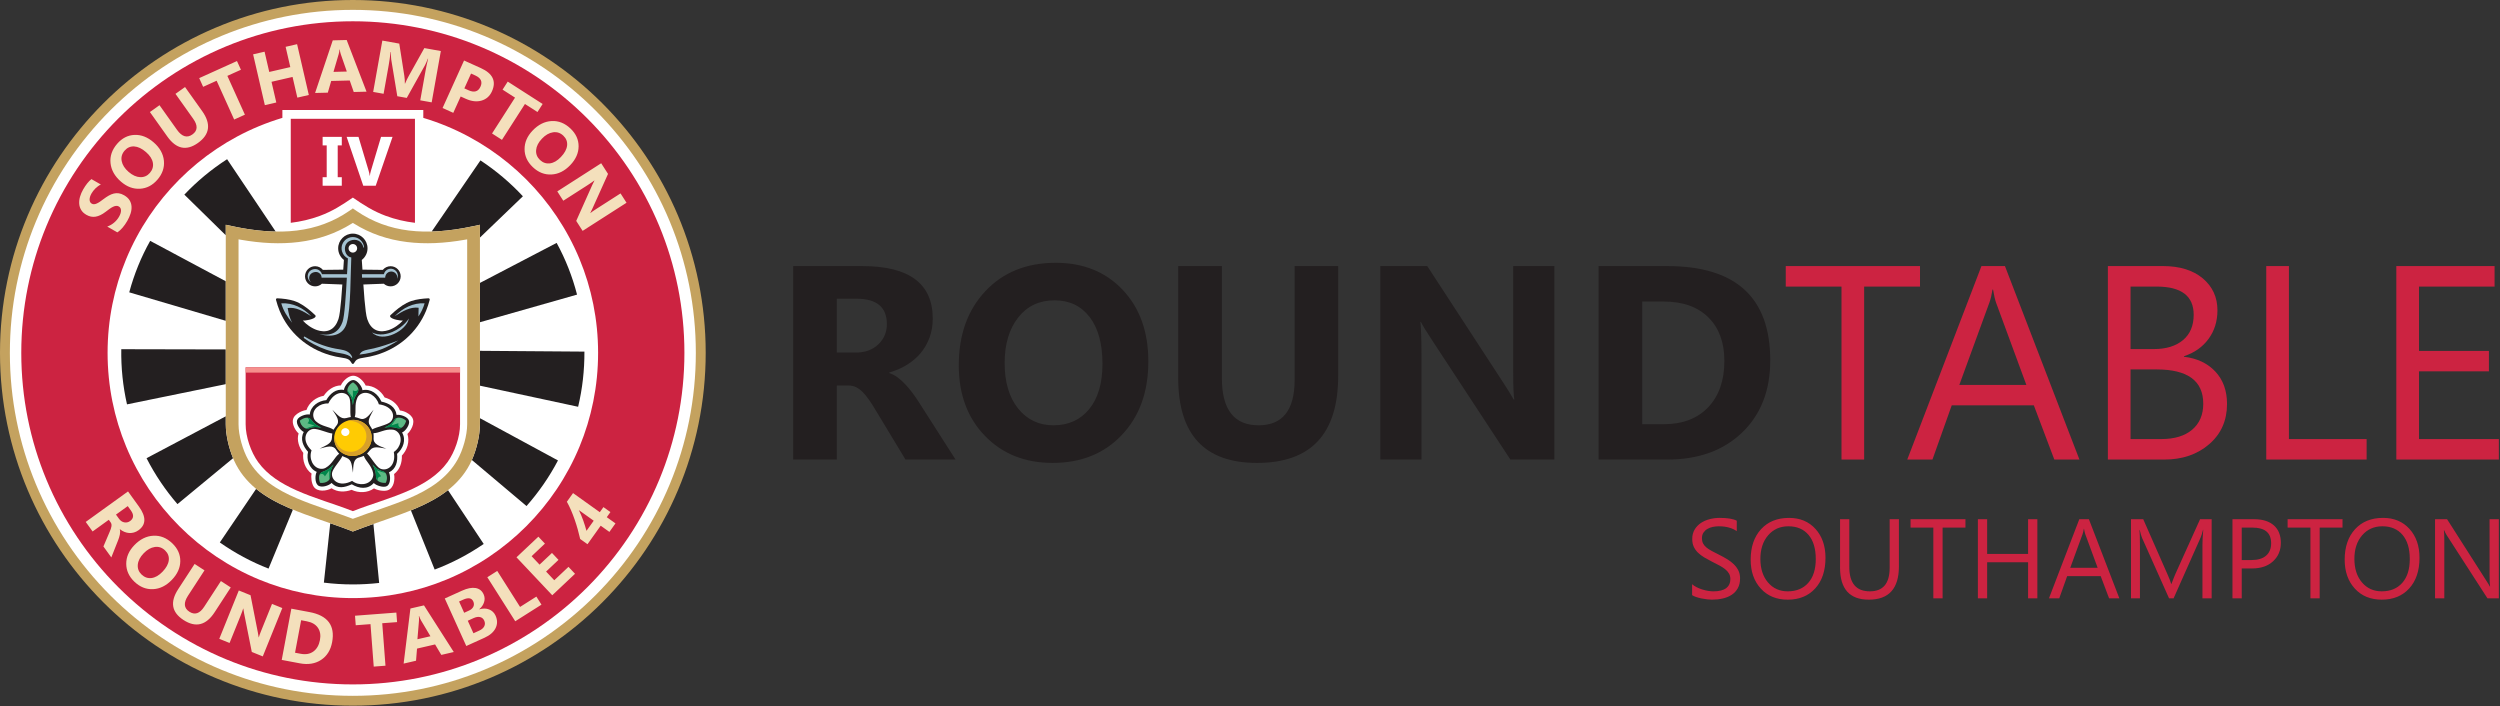 <?xml version="1.0" encoding="UTF-8" standalone="no"?><!DOCTYPE svg PUBLIC "-//W3C//DTD SVG 1.1//EN" "http://www.w3.org/Graphics/SVG/1.1/DTD/svg11.dtd"><svg width="100%" height="100%" viewBox="0 0 1614 456" version="1.1" xmlns="http://www.w3.org/2000/svg" xmlns:xlink="http://www.w3.org/1999/xlink" xml:space="preserve" xmlns:serif="http://www.serif.com/" style="fill-rule:evenodd;clip-rule:evenodd;stroke-linejoin:round;stroke-miterlimit:2;"><rect x="0" y="0" width="1614" height="456" fill="#333333" stroke="none"/><path d="M385.82,69.776c-20.605,-20.604 -45.217,-37.208 -72.559,-48.533c-26.321,-10.9 -55.187,-16.921 -85.462,-16.921c-30.275,0 -59.142,6.021 -85.467,16.921c-27.342,11.325 -51.95,27.929 -72.554,48.533c-20.604,20.604 -37.208,45.217 -48.533,72.559c-10.9,26.316 -16.921,55.183 -16.921,85.458c-0,30.279 6.021,59.146 16.921,85.467c11.325,27.341 27.929,51.95 48.533,72.558c20.604,20.604 45.212,37.204 72.554,48.533c26.325,10.896 55.192,16.921 85.467,16.921c30.275,0 59.141,-6.025 85.462,-16.921c27.342,-11.329 51.954,-27.929 72.559,-48.533c20.604,-20.608 37.204,-45.217 48.529,-72.558c10.904,-26.321 16.921,-55.188 16.921,-85.467c-0,-30.275 -6.017,-59.142 -16.921,-85.458c-11.325,-27.342 -27.925,-51.955 -48.529,-72.559" style="fill:#fff;"/><path d="M384.375,71.217c-20.417,-20.417 -44.8,-36.867 -71.892,-48.088c-26.087,-10.8 -54.687,-16.762 -84.687,-16.762c-29.996,-0 -58.6,5.962 -84.679,16.762c-27.096,11.221 -51.48,27.671 -71.896,48.088c-20.417,20.416 -36.863,44.8 -48.088,71.9c-10.804,26.083 -16.766,54.679 -16.766,84.675c-0,29.995 5.962,58.604 16.766,84.683c11.225,27.1 27.671,51.483 48.088,71.9c20.416,20.413 44.8,36.867 71.896,48.087c26.079,10.801 54.683,16.767 84.679,16.767c30,0 58.6,-5.966 84.687,-16.767c27.092,-11.22 51.475,-27.674 71.892,-48.087c20.417,-20.417 36.867,-44.8 48.087,-71.9c10.805,-26.079 16.767,-54.688 16.767,-84.683c0,-29.996 -5.962,-58.592 -16.767,-84.675c-11.22,-27.1 -27.67,-51.484 -48.087,-71.9m-156.579,-71.217c62.904,-0 119.854,25.496 161.079,66.717c41.221,41.225 66.721,98.175 66.721,161.075c-0,62.908 -25.5,119.858 -66.721,161.083c-41.225,41.221 -98.175,66.717 -161.079,66.717c-62.9,-0 -119.854,-25.496 -161.075,-66.717c-41.221,-41.225 -66.721,-98.175 -66.721,-161.083c0,-62.9 25.496,-119.85 66.721,-161.075c41.221,-41.221 98.175,-66.717 161.075,-66.717" style="fill:#c4a25f;fill-rule:nonzero;"/><path d="M182.31,71.021l0,5.071c-5.133,1.538 -10.162,3.329 -15.062,5.354c-19.375,8.025 -36.813,19.792 -51.413,34.392c-14.596,14.6 -26.358,32.029 -34.383,51.408c-7.725,18.65 -11.992,39.104 -11.992,60.546c0,21.45 4.267,41.904 11.992,60.554c8.025,19.379 19.787,36.809 34.383,51.409c14.6,14.6 32.038,26.366 51.413,34.391c18.65,7.725 39.104,11.988 60.55,11.988c21.445,-0 41.9,-4.263 60.55,-11.988c19.375,-8.033 36.812,-19.791 51.412,-34.391c14.596,-14.6 26.363,-32.03 34.388,-51.409c7.725,-18.65 11.987,-39.104 11.987,-60.554c0,-21.442 -4.262,-41.896 -11.987,-60.546c-8.03,-19.379 -19.788,-36.808 -34.388,-51.408c-14.6,-14.6 -32.037,-26.358 -51.412,-34.392c-4.9,-2.025 -9.93,-3.816 -15.063,-5.354c0,-1.692 -0.004,-3.387 0,-5.071l-90.975,0Zm45.488,-57.283c28.991,-0 56.637,5.771 81.854,16.212c26.2,10.855 49.775,26.755 69.508,46.484c19.729,19.733 35.629,43.308 46.483,69.504c10.446,25.221 16.213,52.867 16.213,81.854c-0,28.996 -5.767,56.642 -16.213,81.858c-10.854,26.2 -26.754,49.775 -46.483,69.5c-19.733,19.738 -43.308,35.638 -69.508,46.484c-25.217,10.45 -52.863,16.221 -81.854,16.221c-28.992,-0 -56.638,-5.771 -81.859,-16.221c-26.191,-10.846 -49.766,-26.746 -69.5,-46.484c-19.733,-19.725 -35.633,-43.3 -46.483,-69.5c-10.45,-25.216 -16.213,-52.862 -16.213,-81.858c0,-28.987 5.763,-56.633 16.213,-81.854c10.85,-26.196 26.75,-49.771 46.483,-69.504c19.734,-19.729 43.309,-35.629 69.504,-46.484c25.217,-10.441 52.867,-16.212 81.855,-16.212" style="fill:#cc2341;"/><path d="M376.14,149.057l-4.13,-6.438l10.317,-23.104c0.604,-1.35 1.079,-2.325 1.438,-2.929l-0.05,-0.075c-0.934,0.742 -2.43,1.775 -4.48,3.096l-15.579,9.983l-3.866,-6.029l28.341,-18.171l4.413,6.883l-10.042,22.305c-0.454,1.012 -0.917,1.979 -1.4,2.908l0.054,0.079c0.584,-0.529 1.85,-1.417 3.788,-2.658l15.675,-10.046l3.862,6.033l-28.341,18.163Zm-12.434,-61.442c-1.925,-1.842 -4.141,-2.571 -6.658,-2.204c-2.508,0.362 -4.896,1.733 -7.163,4.108c-2.3,2.417 -3.55,4.867 -3.766,7.359c-0.204,2.479 0.612,4.595 2.441,6.345c1.9,1.809 4.05,2.546 6.463,2.246c2.412,-0.308 4.771,-1.675 7.083,-4.1c2.413,-2.525 3.746,-5.004 4.013,-7.433c0.258,-2.433 -0.546,-4.538 -2.413,-6.321m-19.758,20.246c-3.492,-3.329 -5.25,-7.167 -5.288,-11.538c-0.029,-4.37 1.696,-8.366 5.171,-12.02c3.671,-3.85 7.754,-5.9 12.259,-6.155c4.5,-0.25 8.591,1.371 12.275,4.884c3.479,3.321 5.2,7.146 5.179,11.466c-0.025,4.321 -1.817,8.35 -5.367,12.08c-3.65,3.825 -7.712,5.85 -12.175,6.07c-4.454,0.225 -8.475,-1.366 -12.054,-4.787m3.05,-35.546l-8.092,-5.183l-14.841,23.146l-6.4,-4.105l14.841,-23.15l-8.046,-5.154l3.334,-5.191l22.533,14.445l-3.329,5.192Zm-42.888,-24.837l-4.325,9.57l2.717,1.23c3.679,1.658 6.25,0.879 7.704,-2.346c1.429,-3.146 0.3,-5.559 -3.379,-7.225l-2.717,-1.229Zm-6.695,14.812l-4.78,10.563l-6.916,-3.125l13.871,-30.671l10.833,4.887c7.729,3.5 10.121,8.504 7.175,15.025c-1.396,3.084 -3.629,5.071 -6.713,5.975c-3.079,0.892 -6.466,0.513 -10.179,-1.166l-3.291,-1.488Zm-18.717,3.792l-7.379,-1.317l3.541,-19.833c0.384,-2.142 0.9,-4.492 1.542,-7.05l-0.179,-0.029c-0.75,1.966 -1.358,3.366 -1.825,4.204l-11.788,21.15l-6.108,-1.088l-3.921,-23.716c-0.104,-0.642 -0.179,-2.246 -0.216,-4.809l-0.205,-0.041c-0.387,3.304 -0.795,6.187 -1.237,8.658l-3.271,18.329l-6.729,-1.204l5.917,-33.146l10.933,1.95l3.271,20.858c0.254,1.671 0.366,3.313 0.329,4.95l0.142,0.025c0.737,-1.758 1.466,-3.27 2.17,-4.55l10.271,-18.391l10.659,1.904l-5.917,33.146Zm-54.796,-19.896l-3.896,-11.225c-0.287,-0.838 -0.504,-1.846 -0.646,-3.008l-0.187,0.004c-0.054,0.987 -0.221,1.97 -0.508,2.95l-3.375,11.495l8.612,-0.216Zm12.733,12.996l-8.258,0.208l-2.587,-7.429l-11.971,0.304l-2.179,7.55l-8.221,0.204l11.408,-33.967l8.988,-0.229l12.82,33.359Zm-37.258,2.137l-7.412,1.713l-3.084,-13.359l-13.587,3.134l3.087,13.362l-7.4,1.713l-7.571,-32.804l7.396,-1.713l3.021,13.088l13.588,-3.134l-3.021,-13.096l7.408,-1.708l7.575,32.804Zm-43.837,-16.291l-8.759,3.954l11.329,25.058l-6.933,3.133l-11.325,-25.058l-8.704,3.942l-2.542,-5.625l24.388,-11.025l2.546,5.621Zm-25.009,26.708c5.854,8.237 4.946,15.087 -2.725,20.55c-7.454,5.296 -14.037,3.921 -19.758,-4.125l-11.267,-15.838l6.196,-4.412l11.321,15.921c3.158,4.433 6.471,5.425 9.937,2.954c3.409,-2.417 3.588,-5.771 0.534,-10.058l-11.479,-16.146l6.175,-4.396l11.066,15.55Zm-50.083,25.512c-1.742,2.013 -2.379,4.259 -1.883,6.75c0.483,2.488 1.962,4.809 4.445,6.963c2.517,2.183 5.025,3.312 7.521,3.412c2.488,0.08 4.567,-0.829 6.225,-2.741c1.713,-1.988 2.354,-4.167 1.938,-6.563c-0.425,-2.4 -1.896,-4.687 -4.429,-6.883c-2.642,-2.288 -5.184,-3.5 -7.621,-3.654c-2.442,-0.138 -4.509,0.766 -6.196,2.716m21.167,18.767c-3.159,3.646 -6.917,5.592 -11.275,5.838c-4.363,0.233 -8.442,-1.296 -12.255,-4.6c-4.02,-3.484 -6.266,-7.463 -6.729,-11.946c-0.462,-4.484 0.959,-8.65 4.288,-12.492c3.15,-3.637 6.887,-5.542 11.204,-5.729c4.321,-0.179 8.429,1.425 12.321,4.792c3.996,3.458 6.216,7.425 6.65,11.866c0.437,4.442 -0.967,8.538 -4.204,12.271m-25.863,34l-6.517,-3.742c1.675,-0.608 3.159,-1.47 4.446,-2.57c1.288,-1.1 2.342,-2.355 3.15,-3.763c0.479,-0.829 0.817,-1.6 1.025,-2.292c0.2,-0.708 0.296,-1.337 0.267,-1.912c-0.025,-0.571 -0.163,-1.05 -0.4,-1.458c-0.242,-0.413 -0.575,-0.734 -1,-0.984c-0.571,-0.325 -1.171,-0.458 -1.8,-0.383c-0.638,0.067 -1.313,0.267 -2.013,0.617c-0.704,0.341 -1.458,0.8 -2.25,1.379c-0.8,0.566 -1.637,1.196 -2.52,1.879c-2.259,1.733 -4.396,2.767 -6.417,3.092c-2.008,0.333 -3.983,-0.059 -5.921,-1.171c-1.525,-0.879 -2.658,-1.929 -3.396,-3.167c-0.746,-1.246 -1.162,-2.587 -1.266,-4.046c-0.096,-1.462 0.083,-2.979 0.541,-4.55c0.463,-1.579 1.138,-3.141 2.029,-4.687c0.875,-1.521 1.75,-2.813 2.605,-3.879c0.85,-1.067 1.762,-1.988 2.712,-2.759l6.088,3.496c-0.625,0.296 -1.23,0.654 -1.817,1.083c-0.588,0.425 -1.146,0.905 -1.671,1.417c-0.517,0.504 -0.992,1.042 -1.425,1.604c-0.421,0.563 -0.792,1.104 -1.104,1.642c-0.429,0.758 -0.75,1.467 -0.963,2.158c-0.204,0.7 -0.3,1.325 -0.287,1.896c0.021,0.571 0.137,1.067 0.362,1.513c0.23,0.441 0.567,0.783 1.013,1.033c0.496,0.287 1.004,0.417 1.533,0.375c0.538,-0.033 1.117,-0.188 1.742,-0.471c0.612,-0.275 1.283,-0.658 2.008,-1.146c0.721,-0.483 1.504,-1.058 2.35,-1.712c1.159,-0.888 2.279,-1.625 3.363,-2.246c1.083,-0.608 2.166,-1.05 3.233,-1.317c1.079,-0.271 2.167,-0.316 3.258,-0.154c1.084,0.146 2.217,0.571 3.4,1.246c1.634,0.942 2.821,2.033 3.575,3.287c0.75,1.25 1.167,2.605 1.238,4.059c0.079,1.45 -0.133,2.962 -0.642,4.541c-0.512,1.58 -1.216,3.142 -2.116,4.705c-0.917,1.604 -1.925,3.045 -3.03,4.337c-1.1,1.288 -2.233,2.313 -3.383,3.05" style="fill:#f4e0bc;"/><path d="M378.634,342.709l4.666,-6.533l-9.575,-6.838c0.513,1.034 1.009,2.117 1.484,3.246c0.475,1.134 0.921,2.271 1.333,3.438c0.408,1.154 0.792,2.308 1.142,3.441c0.35,1.138 0.671,2.221 0.95,3.246m-8.675,-24.375l17.271,12.338l2.35,-3.288l4.512,3.225l-2.35,3.288l5.617,4.012l-3.929,5.5l-5.617,-4.012l-8.529,11.946l-4.721,-3.375c-0.433,-1.905 -0.942,-3.925 -1.542,-6.063c-0.596,-2.142 -1.258,-4.267 -2,-6.392c-0.733,-2.12 -1.529,-4.175 -2.387,-6.166c-0.863,-1.988 -1.746,-3.792 -2.671,-5.413l3.996,-5.6Zm1.275,52.109l-14.696,13.85l-23.096,-24.5l14.133,-13.317l4.234,4.483l-8.609,8.117l5.138,5.458l8.012,-7.55l4.217,4.467l-8.012,7.554l5.283,5.604l9.171,-8.65l4.225,4.484Zm-21.659,19.916l-16.933,10.734l-18.033,-28.43l6.408,-4.066l14.738,23.233l10.525,-6.671l3.295,5.2Zm-47.591,10.384l3.658,8.087l3.746,-1.7c1.592,-0.717 2.679,-1.658 3.25,-2.808c0.571,-1.146 0.562,-2.367 -0.017,-3.654c-0.558,-1.23 -1.433,-1.984 -2.641,-2.28c-1.217,-0.3 -2.613,-0.079 -4.213,0.638l-3.783,1.717Zm-5.613,-12.413l3.288,7.275l3.037,-1.375c1.425,-0.642 2.396,-1.496 2.9,-2.554c0.509,-1.075 0.488,-2.204 -0.058,-3.417c-1.021,-2.254 -3.217,-2.621 -6.583,-1.091l-2.584,1.162Zm4.659,28.721l-13.88,-30.679l11.175,-5.054c3.421,-1.546 6.338,-2.109 8.746,-1.688c2.404,0.417 4.125,1.775 5.154,4.054c0.755,1.659 0.846,3.354 0.288,5.104c-0.558,1.75 -1.596,3.255 -3.125,4.525l0.042,0.088c2.304,-0.717 4.416,-0.692 6.329,0.05c1.908,0.754 3.3,2.083 4.175,4.012c1.271,2.813 1.271,5.492 0.012,8.055c-1.275,2.558 -3.646,4.625 -7.121,6.195l-11.795,5.338Zm-23.142,-6.292l-6.067,-10.212c-0.45,-0.767 -0.862,-1.709 -1.237,-2.825l-0.179,0.041c0.145,0.984 0.175,1.98 0.087,2.996l-1,11.938l8.396,-1.938Zm15.071,10.179l-8.05,1.867l-4.017,-6.762l-11.667,2.691l-0.629,7.829l-8.012,1.855l4.375,-35.563l8.762,-2.025l19.238,30.108Zm-36.6,-19.308l-9.584,0.729l2.088,27.417l-7.583,0.579l-2.088,-27.417l-9.525,0.725l-0.471,-6.154l26.692,-2.033l0.471,6.154Zm-61.946,-1.212l-3.938,20.979l3.696,0.691c3.225,0.609 5.938,0.113 8.146,-1.483c2.196,-1.596 3.613,-4.058 4.242,-7.396c0.591,-3.15 0.141,-5.804 -1.342,-7.95c-1.487,-2.15 -3.867,-3.541 -7.158,-4.15l-3.646,-0.691Zm-12.529,25.625l6.204,-33.088l11.729,2.204c11.754,2.196 16.621,8.675 14.604,19.434c-0.966,5.15 -3.346,8.958 -7.133,11.441c-3.779,2.475 -8.338,3.217 -13.679,2.213l-11.725,-2.204Zm-12.234,-2.271l-7.095,-2.871l-4.946,-24.813c-0.288,-1.45 -0.471,-2.525 -0.525,-3.225l-0.079,-0.033c-0.334,1.15 -0.955,2.858 -1.871,5.121l-6.929,17.154l-6.642,-2.687l12.608,-31.217l7.579,3.071l4.713,23.996c0.217,1.091 0.396,2.15 0.537,3.183l0.092,0.042c0.171,-0.775 0.692,-2.23 1.554,-4.363l6.971,-17.262l6.646,2.687l-12.613,31.217Zm-31.087,-28.509c-5.508,8.471 -12.217,10.142 -20.113,5c-7.662,-4.983 -8.8,-11.616 -3.412,-19.891l10.604,-16.292l6.375,4.142l-10.654,16.375c-2.971,4.562 -2.671,8.016 0.896,10.333c3.5,2.279 6.687,1.213 9.558,-3.196l10.804,-16.604l6.354,4.133l-10.412,16Zm-31.983,-39.9c-1.921,-1.845 -4.138,-2.595 -6.65,-2.229c-2.509,0.359 -4.9,1.717 -7.18,4.084c-2.312,2.404 -3.57,4.85 -3.791,7.333c-0.217,2.483 0.591,4.608 2.416,6.358c1.892,1.813 4.038,2.571 6.45,2.275c2.417,-0.308 4.78,-1.658 7.105,-4.075c2.416,-2.516 3.762,-4.987 4.037,-7.412c0.267,-2.434 -0.529,-4.542 -2.387,-6.334m-19.838,20.175c-3.479,-3.345 -5.225,-7.195 -5.246,-11.558c-0.012,-4.367 1.729,-8.371 5.221,-12c3.688,-3.842 7.775,-5.879 12.279,-6.112c4.5,-0.23 8.588,1.408 12.259,4.929c3.466,3.329 5.175,7.162 5.137,11.483c-0.046,4.321 -1.85,8.342 -5.417,12.054c-3.662,3.817 -7.729,5.834 -12.195,6.038c-4.455,0.204 -8.471,-1.409 -12.038,-4.834m-4.267,-48.787l-7.6,5.475l1.925,2.671c0.95,1.316 2.096,2.1 3.434,2.35c1.358,0.254 2.616,-0.029 3.758,-0.854c2.388,-1.725 2.546,-4.013 0.483,-6.867l-2,-2.775Zm-10.612,33.129l-5.096,-7.071l3.967,-9.312c0.304,-0.7 0.558,-1.35 0.771,-1.942c0.2,-0.596 0.35,-1.15 0.433,-1.662c0.083,-0.513 0.083,-0.992 0.012,-1.434c-0.079,-0.437 -0.254,-0.846 -0.525,-1.216l-1.195,-1.663l-10.45,7.546l-4.442,-6.163l27.304,-19.691l7.033,9.746c4.784,6.633 4.696,11.729 -0.25,15.3c-0.954,0.683 -1.937,1.17 -2.958,1.458c-1.017,0.292 -2.037,0.408 -3.071,0.342c-1.029,-0.067 -2.054,-0.309 -3.062,-0.725c-1.025,-0.417 -1.996,-0.992 -2.929,-1.734l-0.08,0.059c0.167,0.504 0.246,1.041 0.234,1.625c-0.009,0.595 -0.075,1.195 -0.204,1.833c-0.125,0.633 -0.288,1.267 -0.492,1.904c-0.2,0.642 -0.417,1.246 -0.65,1.813l-4.35,10.987Z" style="fill:#f4e0bc;"/><path d="M145.75,181.585l-48.792,-26.084c-5.895,10.475 -10.387,21.625 -13.516,33.229l62.308,18.384l0,-25.529Zm32.238,-32.08l-31.367,-46.72c-10.084,6.491 -19.35,14.175 -27.613,22.875l26.742,26.22l0,-6.762l5.037,1.067l0.171,0.041l0.175,0.029l0.171,0.042l0.175,0.033l0.175,0.042l0.171,0.033l0.171,0.03l0.004,-0l0.171,0.041l0.341,0.067l0.005,-0l0.171,0.042l0.17,0.029l0.342,0.066l0.004,0l0.342,0.067l0.171,0.038l0.512,0.1l0.004,-0l0.167,0.033l0.171,0.029l0.854,0.167l0.171,0.021l0.171,0.033l0.166,0.033l0.005,0l0.166,0.034l0.171,0.033l0.167,0.025l0.004,-0l0.167,0.029l0.004,0l0.166,0.033l0.171,0.025l0.167,0.034l0.171,0.033l0.004,0l0.167,0.021l0.166,0.033l0.004,0l0.167,0.025l0.167,0.034l0.004,-0l0.167,0.025l0.166,0.033l0.004,-0l0.167,0.025l0.167,0.029l0.004,0l0.162,0.025l0.005,0l0.166,0.025l0.167,0.033l0.167,0.025l0.004,0l0.166,0.025l0.167,0.03l0.167,0.025l0.171,0.025l0.166,0.033l0.334,0.05l0.166,0.021l0.004,-0l0.163,0.025l1,0.15l0.167,0.021l0.5,0.075l0.162,0.025l0.004,-0l0.163,0.016l0.004,0l0.162,0.025l0.167,0.021l0.163,0.017l0.004,-0l0.162,0.025l0.167,0.025l0.162,0.025l0.167,0.016l0.167,0.025l0.162,0.017l0.167,0.021l0.162,0.017l0.163,0.025l0.004,-0l0.163,0.016l0.162,0.025l0.004,0l0.159,0.017l0.004,-0l0.162,0.025l0.167,0.017l0.162,0.016l0.163,0.021l0.162,0.017l0.005,-0l0.158,0.016l0.004,0l0.158,0.017l0.005,0l0.158,0.025l0.004,0l0.325,0.033l0.004,0l0.159,0.017l0.004,0l0.158,0.017l0.163,0.016l0.162,0.013l0.004,-0l0.159,0.025l0.162,0.008l0.488,0.05l0.004,0l0.158,0.017l0.163,0.017l0.158,0.016l0.004,0l0.158,0.017l0.005,-0l0.158,0.017l0.162,0.004l0.159,0.016l0.004,0l0.158,0.017l0.163,0.017l0.158,0.008l0.163,0.017l0.158,0.016l0.162,0.009l0.163,0.016l0.158,0.009l0.163,0.016l0.158,0.009l0.158,0.016l0.163,0.005l0.158,0.008l0.004,-0l0.159,0.017l0.158,0.008l0.158,0.017l0.096,-0l0.063,0.008l0.029,-0l0.096,0.008l0.033,0l0.058,0.009l0.105,-0l0.158,0.016l0.108,0l0.05,0.009l0.042,-0l0.096,0.008l0.021,-0l0.07,0.008l0.092,0l0.092,0.009l0.096,-0l0.091,0.008l0.034,-0l0.062,0.008l0.1,0l0.083,0.009l0.071,-0l0.021,0.008l0.138,-0l0.05,0.008l0.108,0l0.075,0.004l0.092,0l0.091,0.009l0.059,-0l0.033,0.008l0.125,0l0.062,0.008l0.096,0l0.088,0.009l0.091,-0l0.096,0.008l0.092,0l0.092,0.008l0.183,0l0.092,0.009l0.091,-0l0.092,0.008l0.092,0l0.091,0.008l0.184,0l0.095,0.009l0.092,-0l0.092,0.008l0.183,0l0.092,0.008l0.275,0l0.087,0.009l0.188,-0l0.091,0.008l0.346,0l0.017,0.008l0.367,0Zm131.858,3.871l27.737,-26.658c-8.175,-8.779 -17.387,-16.563 -27.408,-23.163l-31.487,45.934l0.075,-0.009l0.225,0l0.075,-0.008l0.179,0l0.046,-0.008l0.145,-0l0.08,-0.009l0.2,0l0.02,-0.008l0.15,0l0.075,-0.008l0.155,-0l0.075,-0.009l0.154,0l0.071,-0.008l0.15,0l0.075,-0.008l0.075,-0l0.075,-0.009l0.15,0l0.037,-0.008l0.113,0l0.045,-0.008l0.109,-0l0.15,-0.009l0.058,-0.004l0.092,0l0.062,-0.008l0.088,-0l0.075,-0.008l0.158,-0.009l0.071,0l0.075,-0.008l0.075,-0l0.075,-0.008l0.075,-0l0.079,-0.009l0.075,0l0.075,-0.008l0.075,-0l0.075,-0.008l0.079,-0l0.075,-0.009l0.046,0l0.029,-0.008l0.079,-0l0.05,-0.008l0.1,-0l0.059,-0.009l0.016,0l0.075,-0.008l0.075,-0l0.08,-0.008l0.075,-0c3.4,-0.225 6.879,-0.609 10.425,-1.121c3.554,-0.513 7.175,-1.167 10.87,-1.954l5.038,-1.067l-0,8.258Zm-0,54.659l62.7,-17.834c-3.008,-11.612 -7.404,-22.875 -13.183,-33.387l-49.517,25.846l-0,25.375Zm-0,40.958l63.392,13.621c2.795,-11.725 4.108,-23.559 4.07,-35.613l-67.462,-0.512l-0,22.504Zm-5.204,47.971l35.279,29.737c7.883,-8.925 14.717,-18.808 20.308,-29.441l-50.383,-27.28l-0,3.946c-0,7.129 -2.138,16.088 -5.204,23.038m-39.359,32.537l15.338,38.209c11.171,-4.217 21.808,-9.784 31.658,-16.538l-23.058,-34.75c-5.975,4.704 -12.854,8.35 -20.1,11.475c-1.271,0.554 -2.55,1.083 -3.838,1.604m-52.07,8.3l-4.117,38.346c6.125,0.767 12.367,1.158 18.7,1.158c5.746,0 11.412,-0.32 16.987,-0.954l-3.712,-38.091c-4.454,1.562 -8.892,3.154 -13.275,4.887c-4.808,-1.904 -9.688,-3.646 -14.583,-5.346m-47.846,-22.191l-23.446,34.595c9.767,6.859 20.333,12.546 31.45,16.884l15.725,-38.084c-0.875,-0.358 -1.754,-0.733 -2.621,-1.108c-7.654,-3.304 -14.904,-7.183 -21.108,-12.287m-19.617,-46.85l-51.137,27.041c5.466,10.696 12.187,20.638 19.962,29.646l35.883,-29.646c-2.8,-6.771 -4.708,-15.137 -4.708,-21.875l0,-5.166Zm-63.754,-7.709l63.754,-13.046l0,-22.416l-67.446,-0.15c-0.187,11.962 1.042,23.941 3.692,35.612" style="fill:#231f20;"/><path d="M227.798,343.149c13.645,-5.413 27.887,-9.442 41.325,-15.25c14.025,-6.063 26.7,-14.054 34.066,-27.938c3.825,-7.204 6.654,-17.833 6.654,-26.033l0,-128.808l-5.037,1.066c-3.692,0.788 -7.313,1.438 -10.867,1.95c-3.55,0.513 -7.025,0.896 -10.425,1.125c-3.4,0.225 -6.737,0.309 -10.008,0.234c-3.279,-0.071 -6.471,-0.292 -9.575,-0.675c-3.046,-0.375 -6.042,-0.917 -8.988,-1.617c-2.941,-0.708 -5.812,-1.571 -8.608,-2.604c-2.808,-1.042 -5.554,-2.254 -8.229,-3.638c-2.679,-1.391 -5.296,-2.962 -7.846,-4.712l-2.462,-1.696l-2.463,1.696c-2.55,1.75 -5.167,3.321 -7.846,4.712c-2.675,1.384 -5.421,2.596 -8.225,3.638c-2.8,1.033 -5.671,1.896 -8.612,2.604c-2.946,0.7 -5.942,1.242 -8.988,1.617c-3.104,0.383 -6.296,0.604 -9.575,0.675c-3.266,0.075 -6.604,-0.009 -10.008,-0.234c-3.4,-0.229 -6.875,-0.612 -10.425,-1.125c-3.55,-0.512 -7.175,-1.162 -10.867,-1.95l-5.037,-1.066l-0,128.808c-0,8.2 2.829,18.829 6.654,26.033c7.367,13.884 20.042,21.875 34.071,27.938c13.433,5.808 27.675,9.837 41.321,15.25m-0,-8.204c-11.992,-4.596 -24.409,-8.196 -36.209,-13.238c-12.658,-5.412 -24.496,-12.625 -31.4,-24.971c-3.5,-6.258 -6.196,-15.616 -6.196,-22.808l0,-119.408l0.684,0.12l0.679,0.121c3.342,0.588 6.621,1.067 9.833,1.425c3.234,0.367 6.404,0.617 9.5,0.75c3.109,0.129 6.171,0.146 9.179,0.029c2.992,-0.104 5.95,-0.341 8.875,-0.7c3.13,-0.387 6.188,-0.916 9.167,-1.591c2.992,-0.684 5.921,-1.525 8.783,-2.509c2.855,-0.983 5.663,-2.133 8.421,-3.45c2.75,-1.312 5.442,-2.783 8.071,-4.429l0.308,-0.191l0.305,-0.188l0.308,0.188l0.304,0.191c2.629,1.646 5.321,3.117 8.071,4.429c2.758,1.317 5.567,2.467 8.421,3.45c2.862,0.984 5.791,1.825 8.783,2.509c2.979,0.675 6.038,1.204 9.167,1.591c2.925,0.359 5.883,0.596 8.875,0.7c3.008,0.117 6.071,0.1 9.179,-0.029c3.096,-0.133 6.267,-0.383 9.5,-0.75c3.212,-0.358 6.492,-0.837 9.833,-1.425l0.679,-0.121l0.684,-0.12l-0,119.408c-0,7.192 -2.696,16.55 -6.196,22.808c-6.904,12.346 -18.742,19.559 -31.4,24.971c-11.8,5.042 -24.217,8.642 -36.208,13.238" style="fill:#c4a25f;fill-rule:nonzero;"/><path d="M227.798,330.006c12.112,-4.775 24.637,-8.138 36.629,-13.525c9.362,-4.217 18.346,-9.638 24.462,-18.083c4.754,-6.559 8.121,-16.438 8.121,-24.488l0,-36.75l-138.425,0l0,36.75c0,8.05 3.367,17.929 8.121,24.488c6.117,8.445 15.1,13.866 24.462,18.083c11.992,5.387 24.517,8.75 36.63,13.525" style="fill:#cc2341;"/><path d="M267.89,143.848c-6.475,-0.787 -12.663,-2.212 -18.784,-4.475c-8.191,-3.029 -14.341,-7.025 -21.308,-11.808c-7.125,4.883 -13.158,8.796 -21.308,11.808c-6.096,2.255 -12.338,3.688 -18.784,4.475l0,-67.162l80.184,-0l-0,67.162Z" style="fill:#cc2341;"/><path d="M253.432,88.38l-10.866,31.533l-8.046,-0l-10.729,-31.533l7.654,-0l6.571,21.95c0.354,1.187 0.566,2.229 0.641,3.137l0.125,0c0.109,-0.975 0.33,-2.058 0.684,-3.229l6.529,-21.858l7.437,-0Zm-32.77,-0l-0,5.5l-2.634,-0l0,20.541l2.634,0l-0,5.492l-12.375,-0l-0,-5.492l2.633,0l-0,-20.541l-2.633,-0l-0,-5.5l12.375,-0Z" style="fill:#fff;"/><path d="M227.798,157.545c-1.53,-0 -2.767,1.237 -2.767,2.766c-0,1.529 1.233,2.767 2.767,2.767c1.533,-0 2.77,-1.238 2.77,-2.767c0,-1.529 -1.237,-2.766 -2.77,-2.766m-0.625,77.091c-0.534,-0.821 -1.125,-1.837 -1.938,-2.408c-1.167,-0.821 -3.271,-1.125 -4.675,-1.333c-2.579,-0.367 -5.096,-0.921 -7.533,-1.63c-7.259,-2.1 -14.004,-5.712 -19.684,-10.708c-5.579,-4.908 -9.954,-11.021 -12.812,-17.879c-0.996,-2.404 -1.658,-4.608 -2.35,-7.1c-0.121,-0.533 0.267,-1.033 0.846,-1c3.7,0.196 7.612,0.604 11.129,1.8c3.942,1.35 7.467,3.937 10.604,6.608c0.963,0.821 1.85,1.667 2.775,2.513c0.238,0.212 0.304,0.587 0.188,0.879c-0.742,1.867 -7.017,2.742 -8.213,2.596c1.175,1.287 2.558,2.491 4.063,3.525c1.625,1.125 3.387,2.033 5.175,2.629c2.5,0.829 5.275,1.112 7.775,0.121c3.137,-1.254 4.95,-4.15 5.979,-7.234c0.7,-2.1 1.279,-6.891 1.766,-12.475c0.275,-3.158 0.517,-6.554 0.738,-9.866l-13.188,-0.496c-1.158,1.058 -2.695,1.704 -4.391,1.704c-3.592,0 -6.504,-2.917 -6.504,-6.504c-0,-3.596 2.912,-6.508 6.504,-6.508c2.025,-0 3.833,0.916 5.029,2.375l13.15,-0.155c0.158,-2.55 0.296,-4.729 0.421,-6.266c-2.317,-1.784 -3.709,-4.55 -3.709,-7.513c0,-5.216 4.263,-9.479 9.48,-9.479c5.22,0 9.479,4.263 9.479,9.479c-0,2.963 -1.392,5.729 -3.709,7.513c0.125,1.537 0.267,3.716 0.425,6.266l13.15,0.155c1.192,-1.459 3,-2.375 5.025,-2.375c3.592,-0 6.509,2.912 6.509,6.508c-0,3.587 -2.917,6.504 -6.509,6.504c-1.691,0 -3.229,-0.646 -4.387,-1.704l-13.192,0.496c0.221,3.312 0.467,6.708 0.738,9.866c0.487,5.584 1.066,10.375 1.766,12.475c1.03,3.084 2.842,5.98 5.984,7.234c2.5,0.991 5.275,0.708 7.775,-0.121c1.783,-0.596 3.55,-1.504 5.175,-2.629c1.5,-1.034 2.887,-2.238 4.062,-3.525c-1.196,0.146 -7.471,-0.729 -8.216,-2.596c-0.117,-0.292 -0.05,-0.667 0.187,-0.879c0.929,-0.846 1.817,-1.692 2.775,-2.513c3.138,-2.671 6.663,-5.258 10.604,-6.608c3.521,-1.196 7.434,-1.604 11.129,-1.8c0.584,-0.033 0.967,0.467 0.846,1c-0.691,2.492 -1.35,4.696 -2.35,7.1c-2.858,6.858 -7.233,12.971 -12.812,17.879c-5.679,4.996 -12.425,8.608 -19.679,10.708c-2.438,0.709 -4.959,1.263 -7.538,1.63c-1.404,0.208 -3.508,0.512 -4.671,1.333l-0.004,-0c-0.812,0.571 -1.404,1.587 -1.933,2.408c-0.125,0.196 -0.4,0.309 -0.629,0.317c-0.23,-0.008 -0.505,-0.121 -0.625,-0.317" style="fill:#231f20;"/><path d="M224.615,166.847c-0.162,2.35 -0.345,5.996 -0.57,10.179l-16.196,-0c-0.284,-1.096 -1.009,-2.092 -2.234,-2.792c-2.025,-1.146 -5.112,-0.421 -6.345,1.75c-1.238,2.184 -0.563,4.779 1.408,6.138c-1.121,-1.246 -1.483,-2.913 -0.504,-4.638c0.979,-1.716 3.858,-2.387 5.433,-1.5c1.571,0.896 1.95,1.963 2.013,3.288l16.304,-0c-0.6,11.108 -1.45,24.854 -2.784,28.541c-2.091,5.796 -6.283,9.53 -15,7.83c9.817,2.97 16.013,-0.58 17.763,-7.205c2.675,-10.137 2.325,-30.825 2.896,-42.208c-3.05,-0.442 -4.5,-3.917 -4.054,-6.675c0.287,-1.8 1.433,-3.45 3.704,-4.304c1.575,-0.596 3.387,-0.596 4.925,0.137c1.241,0.588 2.304,1.659 2.908,3.255c0.125,0.325 0.229,0.675 0.313,1.041c0.058,0.279 0.475,0.213 0.445,-0.062c-0.091,-0.954 -0.312,-1.717 -0.662,-2.417c-0.817,-1.629 -2.121,-2.925 -3.804,-3.625c-1.775,-0.729 -3.784,-0.729 -5.55,0c-1.784,0.742 -3.213,2.175 -3.954,3.958c-0.609,1.471 -0.713,3.134 -0.305,4.663c0.546,2.033 1.971,3.725 3.85,4.646m-43.025,28.971c7.446,-0.384 14.155,2.841 19.355,8.35c-5.513,-3.467 -9.942,-5.984 -15.246,-5.321c0.833,4.033 1.191,6.312 2.908,9.496c-3.146,-3.809 -5.742,-7.871 -7.017,-12.525m15.171,21.541c1.929,1.171 3.896,2.229 5.892,3.167c3.617,1.708 7.404,3.05 11.292,3.987c1.741,0.421 3.495,0.755 5.258,1.009l0.008,0.008c0.225,0.042 0.429,0.083 0.638,0.113c2.491,0.458 5.933,1.083 7.537,4.875l0.009,0.016c0.116,0.463 -0.542,0.684 -0.734,0.263c-0.316,-0.621 -1.191,-1.134 -2.246,-1.554c-1.65,-0.663 -3.733,-1.075 -4.841,-1.246c-5.967,-0.913 -11.713,-2.913 -17.021,-5.779c-2.121,-1.138 -4.204,-2.442 -6.242,-3.892c-0.412,-0.292 -0.096,-1.358 0.45,-0.967m44.604,7.554c2.475,-0.587 4.93,-1.295 7.334,-2.075c2.837,-0.92 5.616,-1.962 8.4,-3.029c-1.838,1.171 -3.642,2.279 -5.579,3.288c-1.484,0.775 -2.992,1.475 -4.513,2.1c-2.4,0.983 -4.779,1.766 -7.2,2.375c-2.554,0.646 -5.108,1.058 -7.725,1.341c0.604,-0.991 1.167,-1.683 2.225,-2.237c1.554,-0.796 5.171,-1.317 7.058,-1.763m22.58,-19.295c-1.809,3.091 -7.846,9.187 -16.396,10.22c-2.6,0.3 -5.096,-0.058 -7.354,-1.204c7.083,7.163 22.575,-1.408 23.75,-9.016m10.183,-9.8c-7.446,-0.384 -13.858,2.895 -19.354,8.35c5.512,-3.467 10.191,-6.155 15.491,-5.492l-0.137,5.637c1.758,-2.637 3.162,-5.441 4,-8.495m-19.588,-21.73c2.084,1.188 2.884,3.763 1.9,5.892c0.317,-1.608 -0.404,-3.312 -1.912,-4.167c-1.883,-1.066 -4.275,-0.404 -5.346,1.475c-0.354,0.625 -0.517,1.309 -0.508,1.984l-14.929,-0l-0.1,-2.246l14.17,-0c0.1,-0.413 0.259,-0.821 0.48,-1.213c1.25,-2.195 4.045,-2.97 6.245,-1.725" style="fill:#a5c3d2;"/><rect x="158.582" y="237.162" width="138.429" height="3.392" style="fill:#f5908d;"/><path d="M226.988,316.236c-4.275,1.554 -9.063,1.588 -12.938,-1.016c-3.162,1.887 -9.225,2.512 -11.525,-1.017c-1.37,-2.108 -1.895,-5.992 -1.37,-8.433c-4.155,-3.042 -5.984,-8.38 -5.359,-13.396c-2.725,-3.459 -4.371,-8.2 -3.016,-12.554c-2.105,-1.842 -4.038,-5.496 -3.734,-8.35c0.263,-2.467 2.096,-4.03 4.188,-5.192c1.562,-0.863 3.296,-1.45 4.604,-1.563c1.625,-4.804 6.225,-8.333 11.15,-9.195c2.558,-3.763 6.392,-6.555 11.062,-6.717c1.255,-2.896 5.096,-6.592 8.496,-6.217c3.1,0.342 6.334,3.604 7.529,6.317c5.2,0.042 9.771,3.254 12.242,7.696c4.367,1.246 8.271,4.004 9.863,8.4c1.362,0.121 2.975,0.633 4.429,1.433c1.746,0.95 3.479,2.35 4.037,4.296c0.304,1.067 0.25,2.204 0,3.279c-0.496,2.1 -1.987,4.663 -3.608,6.154c1.567,4.909 -0.096,10.288 -3.583,13.954c0.17,4.575 -1.33,9.1 -5.034,11.942c0.65,3.571 -0.087,9.017 -4.008,10.433c-2.429,0.871 -6.767,0.113 -8.971,-1.175c-4.162,2.98 -9.912,3.08 -14.454,0.921" style="fill:#fff;fill-rule:nonzero;"/><path d="M227.114,312.664c-4.612,2.05 -9.142,3.254 -13.042,-0.896c-1.637,1.725 -6.691,3.458 -8.862,1.512c-2.071,-1.854 -1.8,-6.808 -0.721,-8.625c-4.996,-2.179 -6.787,-7.983 -5.612,-12.97c-3.188,-3.534 -5.3,-8.23 -2.755,-12.809c-2.05,-0.937 -5.362,-5.112 -4.204,-7.854c0.942,-2.262 5.721,-3.925 8.05,-3.396c0.546,-5.45 5.534,-8.854 10.675,-9.3c2.404,-4.116 6.229,-7.554 11.409,-6.575c0.325,-2.621 3.462,-6.566 6.162,-6.404c2.442,0.146 5.571,4.142 5.792,6.558c5.496,-1.187 10.166,2.588 12.221,7.367c4.804,1.017 9.129,3.342 9.795,8.6c2.359,-0.437 7.325,1.117 8.034,3.85c0.612,2.35 -2.075,6.463 -4.488,7.504c2.813,4.775 0.704,10.342 -3.216,13.759c0.504,4.883 -0.521,9.741 -5.263,11.987c0.979,1.783 1.379,7.267 -1.262,8.829c-2.184,1.279 -7.071,-0.358 -8.505,-1.975c-3.983,4.442 -9.616,3.588 -14.208,0.838" style="fill:#231f20;fill-rule:nonzero;"/><path d="M227.328,310.458c4.4,3.459 11.079,2.63 13.141,-1.8c0.559,-1.195 0.642,-2.3 0.425,-3.333c-1.058,-5.008 -4.821,-7.487 -6.004,-11.029c-0.946,0.392 -1.879,0.742 -2.858,1.008c-4.171,0.929 -3.867,5.175 -4.163,9.896c-0.779,-4.483 -0.629,-8.292 -4.15,-9.633c-0.779,-0.3 -1.983,-0.759 -2.691,-1.142c-1.08,2.704 -6.221,8.008 -6.667,10.9c-0.713,4.663 4.667,9.538 12.967,5.133" style="fill:#fff;"/><path d="M254.252,291.798c4.671,-3.092 5.942,-9.659 2.346,-12.98c-0.971,-0.895 -2.004,-1.32 -3.063,-1.433c-5.12,-0.546 -8.654,2.246 -12.408,2.271c0.083,1.017 0.125,2 0.083,3.012c-0.404,4.23 3.755,5.255 8.184,6.988c-4.534,-0.642 -8.129,-1.958 -10.504,0.954c-0.525,0.642 -1.338,1.633 -1.925,2.188c2.254,1.858 5.745,8.358 8.37,9.67c4.238,2.113 10.567,-1.466 8.917,-10.67" style="fill:#fff;"/><path d="M244.574,261.02c-1.512,-5.363 -7.262,-9.042 -11.546,-6.667c-1.162,0.646 -1.883,1.492 -2.321,2.45c-2.104,4.671 -0.529,8.879 -1.666,12.437c1.004,0.225 1.958,0.496 2.912,0.846c3.925,1.692 6.192,-1.929 9.221,-5.575c-2.021,4.084 -4.396,7.079 -2.342,10.221c0.455,0.7 1.159,1.775 1.505,2.5c2.47,-1.554 9.77,-2.85 11.837,-4.925c3.338,-3.354 1.721,-10 -7.6,-11.287" style="fill:#fff;"/><path d="M211.967,260.466c-5.604,-0.229 -10.583,3.825 -9.637,8.609c0.258,1.295 0.845,2.241 1.633,2.945c3.817,3.438 8.325,3.242 11.379,5.421c0.533,-0.879 1.083,-1.7 1.717,-2.487c2.825,-3.192 0.066,-6.454 -2.492,-10.442c3.288,3.171 5.417,6.338 9.058,5.371c0.809,-0.221 2.055,-0.546 2.855,-0.65c-0.725,-2.817 0.295,-10.117 -1.055,-12.713c-2.175,-4.183 -9.35,-4.462 -13.458,3.946" style="fill:#fff;"/><path d="M201.156,290.772c-1.954,5.225 0.904,11.288 5.775,11.867c1.316,0.154 2.404,-0.109 3.329,-0.629c4.462,-2.546 5.671,-6.875 8.696,-9.08c-0.671,-0.783 -1.288,-1.554 -1.85,-2.395c-2.175,-3.663 -6.15,-2.059 -10.759,-0.88c4.05,-2.12 7.742,-3.154 7.938,-6.9c0.046,-0.829 0.112,-2.108 0.262,-2.895c-2.916,-0.188 -9.587,-3.405 -12.491,-2.93c-4.679,0.763 -7.684,7.355 -0.9,13.842" style="fill:#fff;"/><path d="M239.899,281.226c-0.729,-6.454 -6.759,-10.75 -13.121,-10.091c-6.438,0.658 -11.492,6.162 -10.971,12.695c0.538,6.696 6.642,11.167 13.217,10.442c6.537,-0.733 11.637,-6.421 10.875,-13.046" style="fill:#ffcb03;"/><path d="M237.276,289.869c2.121,-2.562 2.963,-5.679 2.621,-8.641c-0.725,-6.413 -6.683,-10.705 -13.008,-10.1l-0.013,-0c-1.146,0.112 -1.75,0.229 -2.546,0.504c3.675,-0.138 7.059,0.829 9.617,3.525c3.717,3.921 3.354,9.829 -0.429,13.55c-1.833,1.796 -4.275,2.946 -6.729,2.979c-6.604,0.046 -10.442,-4.496 -10.838,-10.783c-0.175,0.966 -0.221,1.95 -0.141,2.929c0.237,2.987 1.666,5.875 4.258,7.933c2.567,2.05 5.817,2.858 8.958,2.508c3.134,-0.35 6.146,-1.858 8.25,-4.404" style="fill:#d8a029;"/><path d="M222.935,276.4c1.467,0 2.65,1.138 2.65,2.546c-0,1.409 -1.183,2.55 -2.65,2.55c-1.463,0 -2.65,-1.141 -2.65,-2.55c-0,-1.408 1.187,-2.546 2.65,-2.546" style="fill:#fff;"/><path d="M227.922,246.835c2.154,1.392 4.587,4.142 2.829,6.754l-0.004,0c-1.834,2.613 -2.567,4.754 -2.913,7.917c-0.367,-3.138 -0.842,-5.15 -2.883,-7.642c-0.134,-0.154 -0.242,-0.333 -0.334,-0.521c-0.358,-0.704 -0.429,-1.608 -0.166,-2.537c0.496,-1.692 1.929,-3.213 3.471,-3.971" style="fill:#5db984;"/><path d="M231.22,250.741l0.012,0.042c0.3,1.087 0.083,1.958 -0.479,2.808l-0.004,0c-1.838,2.613 -2.567,4.75 -2.913,7.917c-0.371,-3.142 -0.846,-5.15 -2.887,-7.642c-0.404,-0.487 -0.613,-1.116 -0.65,-1.741l0.029,-0c1.033,1.325 2.529,3.141 3.504,4.679l0,-4.763c1.213,0.696 3.142,0.663 3.388,-1.3" style="fill:#00874b;"/><path d="M193.565,271.575c1.996,-1.605 5.379,-3.05 7.333,-0.588l0.005,0c1.929,2.55 3.754,3.9 6.675,5.2c-3.125,-0.617 -5.196,-0.796 -8.209,0.367c-0.187,0.075 -0.391,0.133 -0.596,0.154c-0.795,0.125 -1.679,-0.088 -2.479,-0.625c-1.471,-0.992 -2.487,-2.817 -2.729,-4.508" style="fill:#5db984;"/><path d="M198.32,269.662l0.041,0.008c1.134,0.05 1.904,0.521 2.538,1.317l0.004,0c1.929,2.55 3.754,3.9 6.675,5.2c-3.125,-0.617 -5.192,-0.787 -8.208,0.367c-0.188,0.075 -0.392,0.133 -0.596,0.154l-0.075,0.017c-0.388,0.041 -0.792,0.016 -1.2,-0.096l0.008,-0.025c1.596,-0.563 3.792,-1.417 5.558,-1.863l-4.55,-1.466c1.038,-0.934 1.605,-2.767 -0.195,-3.613" style="fill:#00874b;"/><path d="M206.618,311.703c-0.921,-2.383 -1.262,-6.037 1.704,-7.12l0.005,-0c3.029,-1.042 4.887,-2.342 7.037,-4.705c-1.558,2.759 -2.367,4.663 -2.187,7.871c0.012,0.204 -0,0.413 -0.038,0.617c-0.133,0.783 -0.608,1.554 -1.367,2.15c-1.4,1.083 -3.462,1.479 -5.154,1.187" style="fill:#5db984;"/><path d="M206.26,306.609l0.013,-0.034c0.4,-1.058 1.092,-1.633 2.05,-1.991c3.033,-1.042 4.887,-2.346 7.042,-4.704c-1.559,2.758 -2.367,4.662 -2.188,7.866c0.013,0.204 0,0.417 -0.037,0.621l-0.005,0.033l-0.008,0.038c-0.075,0.375 -0.229,0.75 -0.454,1.1l-0.021,-0.017c-0.05,-1.683 -0.187,-4.021 -0.067,-5.825l-2.816,3.85c-0.571,-1.271 -2.15,-2.379 -3.509,-0.937" style="fill:#00874b;"/><path d="M249.044,311.76c-2.567,0.13 -6.163,-0.675 -6.284,-3.808l0,-0.008c-0.058,-3.184 -0.733,-5.346 -2.32,-8.104c2.154,2.325 3.729,3.675 6.854,4.5c0.196,0.045 0.387,0.12 0.575,0.216c0.712,0.375 1.3,1.059 1.629,1.963c0.604,1.662 0.35,3.729 -0.454,5.241" style="fill:#5db984;"/><path d="M244.065,310.523l-0.033,-0.025c-0.887,-0.7 -1.229,-1.537 -1.271,-2.545l0,-0.009c-0.058,-3.183 -0.733,-5.346 -2.325,-8.104c2.159,2.325 3.729,3.675 6.854,4.5c0.2,0.046 0.392,0.121 0.58,0.217l0.029,0.016l0.033,0.025c0.342,0.188 0.65,0.45 0.917,0.767l-0.021,0.017c-1.629,-0.475 -3.904,-1.067 -5.6,-1.734l2.812,3.846c-1.387,0.15 -2.933,1.304 -1.975,3.029" style="fill:#00874b;"/><path d="M262.209,271.673c-0.662,2.466 -2.546,5.616 -5.583,4.762l-0.004,0c-3.067,-0.929 -5.342,-0.962 -8.475,-0.312c2.891,-1.317 4.67,-2.392 6.42,-5.092c0.109,-0.163 0.242,-0.325 0.392,-0.475c0.571,-0.55 1.417,-0.9 2.379,-0.933c1.775,-0.059 3.675,0.82 4.871,2.05" style="fill:#5db984;"/><path d="M259.491,275.994l-0.037,0.025c-0.942,0.616 -1.846,0.683 -2.829,0.412l-0.005,0c-3.066,-0.925 -5.341,-0.958 -8.479,-0.308c2.9,-1.317 4.675,-2.392 6.425,-5.092c0.113,-0.171 0.242,-0.329 0.392,-0.475l0.025,-0.025l0.029,-0.021c0.288,-0.262 0.633,-0.483 1.021,-0.629l0.008,0.025c-0.954,1.392 -2.225,3.363 -3.391,4.754l4.554,-1.466c-0.292,1.358 0.333,3.175 2.287,2.8" style="fill:#00874b;"/><path d="M1060.21,194.67l0,79.184l13.946,-0c12.188,-0 21.733,-3.663 28.692,-10.971c6.929,-7.317 10.404,-17.275 10.404,-29.883c-0,-11.896 -3.446,-21.263 -10.313,-28.067c-6.895,-6.846 -16.533,-10.263 -28.962,-10.263l-13.767,0Zm-28.158,102.017l-0,-124.908l44.275,-0c44.362,-0 66.546,20.271 66.546,60.887c-0,19.45 -6.067,34.971 -18.167,46.6c-12.104,11.621 -28.221,17.421 -48.379,17.421l-44.275,0Zm-28.542,0l-28.4,0l-51.496,-78.496c-3.004,-4.583 -5.116,-8.025 -6.275,-10.346l-0.325,0c0.442,4.396 0.684,11.15 0.684,20.192l-0,68.65l-26.584,0l0,-124.908l30.325,-0l49.571,76.025c2.259,3.45 4.342,6.846 6.275,10.196l0.354,-0c-0.479,-2.88 -0.712,-8.617 -0.712,-17.155l-0,-69.066l26.583,-0l0,124.908Zm-139.571,-54.083c0,37.491 -17.487,56.258 -52.425,56.258c-33.925,0 -50.87,-18.321 -50.87,-54.95l-0,-72.133l28.212,-0l0,72.458c0,20.217 7.913,30.333 23.7,30.333c15.492,0 23.254,-9.758 23.254,-29.291l0,-73.5l28.129,-0l0,70.825Zm-183.104,-48.709c-9.871,0 -17.721,3.688 -23.521,11.125c-5.795,7.4 -8.712,17.18 -8.712,29.371c-0,12.371 2.917,22.154 8.712,29.379c5.8,7.196 13.413,10.8 22.809,10.8c9.721,0 17.391,-3.516 23.104,-10.5c5.679,-7.02 8.533,-16.712 8.533,-29.141c0,-12.963 -2.766,-23.038 -8.266,-30.242c-5.53,-7.192 -13.084,-10.792 -22.659,-10.792m-1.221,104.967c-17.9,0 -32.466,-5.829 -43.737,-17.458c-11.267,-11.65 -16.888,-26.821 -16.888,-45.521c0,-19.746 5.709,-35.713 17.159,-47.9c11.446,-12.192 26.579,-18.321 45.462,-18.321c17.838,0 32.259,5.858 43.263,17.513c11,11.687 16.5,27.091 16.5,46.183c-0,19.621 -5.709,35.467 -17.125,47.479c-11.388,12.008 -26.284,18.025 -44.634,18.025m-139.362,-106.008l-0,34.758l12.192,0c6.037,0 10.883,-1.75 14.537,-5.233c3.721,-3.529 5.592,-7.934 5.592,-13.142c-0,-10.937 -6.542,-16.383 -19.621,-16.383l-12.7,-0Zm76.654,103.833l-32.317,0l-19.42,-32.142c-1.455,-2.433 -2.855,-4.608 -4.192,-6.545c-1.338,-1.896 -2.675,-3.53 -4.042,-4.9c-1.371,-1.375 -2.796,-2.409 -4.283,-3.155c-1.488,-0.708 -3.092,-1.066 -4.817,-1.066l-7.583,-0l-0,47.808l-28.154,0l-0,-124.908l44.6,-0c30.329,-0 45.491,11.329 45.491,33.95c0,4.371 -0.683,8.391 -2.02,12.079c-1.338,3.683 -3.213,7.012 -5.65,9.983c-2.438,2.946 -5.384,5.504 -8.834,7.642c-3.479,2.175 -7.312,3.842 -11.566,5.054l-0,0.358c1.875,0.596 3.658,1.521 5.412,2.825c1.754,1.309 3.421,2.825 5.058,4.58c1.634,1.758 3.18,3.629 4.667,5.616c1.488,1.996 2.825,3.963 4.042,5.892l23.608,36.929Z" style="fill:#231f20;"/><path d="M1613.26,296.689l-66.192,-0l0,-124.913l63.425,0l0,13.234l-48.796,-0l0,41.562l45.138,0l-0,13.142l-45.138,-0l0,43.741l51.563,0l-0,13.234Zm-85.367,-0l-64.791,-0l-0,-124.913l14.629,0l-0,111.679l50.162,0l0,13.234Zm-152.416,-58.188l-0,44.954l19.862,0c8.592,0 15.25,-2.05 19.979,-6.095c4.759,-4.075 7.109,-9.659 7.109,-16.738c-0,-14.746 -10.05,-22.121 -30.15,-22.121l-16.8,0Zm-0,-53.491l-0,40.35l14.983,-0c8,-0 14.304,-1.938 18.912,-5.805c4.58,-3.862 6.871,-9.3 6.871,-16.35c0,-12.133 -7.971,-18.195 -23.966,-18.195l-16.8,-0Zm-14.63,111.679l0,-124.913l35.53,0c10.795,0 19.391,2.646 25.691,7.913c6.334,5.287 9.513,12.191 9.513,20.662c-0,7.079 -1.929,13.234 -5.763,18.467c-3.837,5.229 -9.1,8.95 -15.85,11.146l0,0.358c8.413,0.979 15.167,4.158 20.217,9.513c5.054,5.379 7.583,12.37 7.583,20.966c0,10.675 -3.833,19.325 -11.504,25.959c-7.675,6.625 -17.337,9.929 -29.025,9.929l-36.392,-0Zm-52.629,-48.171l-19.596,-53.221c-0.625,-1.758 -1.279,-4.55 -1.9,-8.358l-0.358,-0c-0.567,3.541 -1.25,6.308 -1.996,8.358l-19.441,53.221l43.291,-0Zm34.254,48.171l-16.208,-0l-13.229,-35.025l-52.988,-0l-12.458,35.025l-16.262,-0l47.9,-124.913l15.166,0l48.079,124.913Zm-102.912,-111.679l-36.067,-0l0,111.679l-14.625,-0l0,-111.679l-35.979,-0l0,-13.234l86.671,0l-0,13.234Z" style="fill:#cc2341;"/><path d="M1613.25,386.28l-7.346,0l-26.283,-40.712c-0.667,-1.03 -1.217,-2.092 -1.642,-3.2l-0.208,-0c0.183,1.091 0.283,3.425 0.283,7.016l-0,36.896l-5.988,0l0,-51.075l7.771,0l25.571,40.071c1.071,1.662 1.763,2.8 2.063,3.421l0.145,-0c-0.237,-1.475 -0.358,-3.971 -0.358,-7.513l0,-35.979l5.992,0l-0,51.075Zm-75.163,-46.517c-5.362,0 -9.716,1.938 -13.075,5.805c-3.341,3.87 -5.021,8.958 -5.021,15.241c0,6.296 1.634,11.359 4.9,15.2c3.259,3.834 7.53,5.754 12.767,5.754c5.604,0 10.021,-1.829 13.254,-5.483c3.234,-3.662 4.838,-8.783 4.838,-15.358c-0,-6.746 -1.554,-11.954 -4.692,-15.634c-3.137,-3.687 -7.467,-5.525 -12.971,-5.525m-0.429,47.371c-7.246,0 -13.042,-2.383 -17.396,-7.162c-4.354,-4.767 -6.541,-10.975 -6.541,-18.625c-0,-8.221 2.22,-14.771 6.662,-19.663c4.438,-4.883 10.492,-7.341 18.138,-7.341c7.054,-0 12.733,2.383 17.037,7.12c4.313,4.755 6.467,10.971 6.467,18.646c-0,8.325 -2.209,14.917 -6.625,19.767c-4.413,4.842 -10.321,7.258 -17.742,7.258m-25.325,-46.516l-14.75,-0l0,45.662l-5.979,0l-0,-45.662l-14.717,-0l0,-5.413l35.446,0l0,5.413Zm-65.075,-0l0,20.945l6.275,0c4.121,0 7.283,-0.941 9.45,-2.829c2.175,-1.887 3.258,-4.558 3.258,-8c0,-6.746 -3.987,-10.116 -11.966,-10.116l-7.017,-0Zm0,26.358l0,19.304l-5.979,0l-0,-51.075l14.029,0c5.458,0 9.692,1.329 12.708,3.988c3,2.662 4.496,6.404 4.496,11.262c0,4.838 -1.666,8.8 -5.008,11.892c-3.329,3.083 -7.842,4.629 -13.508,4.629l-6.738,-0Zm-19.417,19.304l-5.945,0l-0,-34.262c-0,-2.709 0.158,-6.013 0.5,-9.942l-0.146,-0c-0.571,2.308 -1.084,3.954 -1.534,4.946l-17.45,39.258l-2.929,0l-17.408,-38.967c-0.496,-1.137 -1.013,-2.879 -1.533,-5.237l-0.146,-0c0.196,2.042 0.283,5.387 0.283,10.008l0,34.196l-5.767,0l0,-51.075l7.9,0l15.675,35.613c1.217,2.733 1.996,4.779 2.363,6.129l0.204,-0c1.021,-2.8 1.85,-4.892 2.454,-6.259l16.004,-35.483l7.475,0l0,51.075Zm-73.595,-19.696l-8.013,-21.758c-0.258,-0.717 -0.521,-1.863 -0.779,-3.421l-0.146,0c-0.229,1.45 -0.508,2.583 -0.812,3.421l-7.95,21.758l17.7,0Zm14.008,19.696l-6.629,0l-5.409,-14.325l-21.67,0l-5.092,14.325l-6.65,0l19.587,-51.075l6.2,0l19.663,51.075Zm-52.942,0l-5.979,0l0,-23.292l-26.433,0l-0,23.292l-5.984,0l0,-51.075l5.984,0l-0,22.404l26.433,0l0,-22.404l5.979,0l0,51.075Zm-46.421,-45.662l-14.75,-0l0,45.662l-5.979,0l0,-45.662l-14.712,-0l-0,-5.413l35.441,0l0,5.413Zm-42.954,25.008c0,14.337 -6.471,21.508 -19.416,21.508c-12.392,0 -18.592,-6.891 -18.592,-20.696l-0,-31.233l5.979,0l0,30.846c0,10.471 4.429,15.712 13.254,15.712c8.525,0 12.792,-5.062 12.792,-15.179l-0,-31.379l5.983,0l0,30.421Zm-71.346,-25.863c-5.362,0 -9.716,1.938 -13.075,5.805c-3.341,3.87 -5.016,8.958 -5.016,15.241c-0,6.296 1.629,11.359 4.9,15.2c3.254,3.834 7.525,5.754 12.762,5.754c5.604,0 10.021,-1.829 13.254,-5.483c3.234,-3.662 4.838,-8.783 4.838,-15.358c-0,-6.746 -1.554,-11.954 -4.692,-15.634c-3.137,-3.687 -7.466,-5.525 -12.971,-5.525m-0.429,47.371c-7.246,0 -13.046,-2.383 -17.396,-7.162c-4.354,-4.767 -6.541,-10.975 -6.541,-18.625c-0,-8.221 2.221,-14.771 6.662,-19.663c4.438,-4.883 10.492,-7.341 18.138,-7.341c7.054,-0 12.733,2.383 17.037,7.12c4.313,4.755 6.467,10.971 6.467,18.646c-0,8.325 -2.208,14.917 -6.625,19.767c-4.413,4.842 -10.321,7.258 -17.742,7.258m-61.737,-2.921l-0,-7.05c0.812,0.717 1.787,1.355 2.904,1.921c1.133,0.571 2.321,1.059 3.562,1.45c1.25,0.392 2.505,0.692 3.759,0.913c1.262,0.204 2.429,0.316 3.487,0.316c3.688,0 6.434,-0.683 8.254,-2.058c1.813,-1.358 2.725,-3.329 2.725,-5.883c0,-1.384 -0.304,-2.579 -0.912,-3.6c-0.608,-1.025 -1.446,-1.959 -2.504,-2.796c-1.067,-0.85 -2.334,-1.654 -3.796,-2.433c-1.467,-0.767 -3.033,-1.58 -4.729,-2.425c-1.771,-0.905 -3.442,-1.834 -4.984,-2.755c-1.541,-0.925 -2.879,-1.941 -4.025,-3.066c-1.141,-1.113 -2.029,-2.384 -2.683,-3.792c-0.658,-1.408 -0.983,-3.058 -0.983,-4.958c-0,-2.334 0.508,-4.35 1.529,-6.075c1.021,-1.738 2.367,-3.142 4.025,-4.259c1.662,-1.125 3.562,-1.945 5.692,-2.5c2.112,-0.541 4.287,-0.82 6.487,-0.82c5.033,-0 8.708,0.604 11.017,1.825l-0,6.737c-3.017,-2.092 -6.892,-3.142 -11.609,-3.142c-1.316,0 -2.616,0.138 -3.929,0.409c-1.3,0.275 -2.466,0.721 -3.487,1.333c-1.025,0.617 -1.85,1.425 -2.496,2.392c-0.642,0.975 -0.958,2.158 -0.958,3.566c-0,1.3 0.241,2.434 0.725,3.375c0.487,0.955 1.208,1.817 2.158,2.605c0.946,0.783 2.117,1.545 3.475,2.27c1.362,0.75 2.942,1.546 4.721,2.425c1.833,0.913 3.558,1.855 5.2,2.859c1.641,0.991 3.075,2.1 4.304,3.304c1.242,1.221 2.212,2.554 2.942,4.025c0.733,1.475 1.087,3.158 1.087,5.054c0,2.525 -0.492,4.654 -1.475,6.396c-0.983,1.75 -2.321,3.175 -3.987,4.258c-1.68,1.092 -3.613,1.888 -5.792,2.367c-2.188,0.487 -4.483,0.733 -6.917,0.733c-0.8,0 -1.796,-0.058 -2.987,-0.196c-1.184,-0.129 -2.4,-0.316 -3.642,-0.57c-1.221,-0.242 -2.392,-0.559 -3.496,-0.925c-1.108,-0.359 -1.996,-0.775 -2.662,-1.23" style="fill:#cc2341;"/></svg>